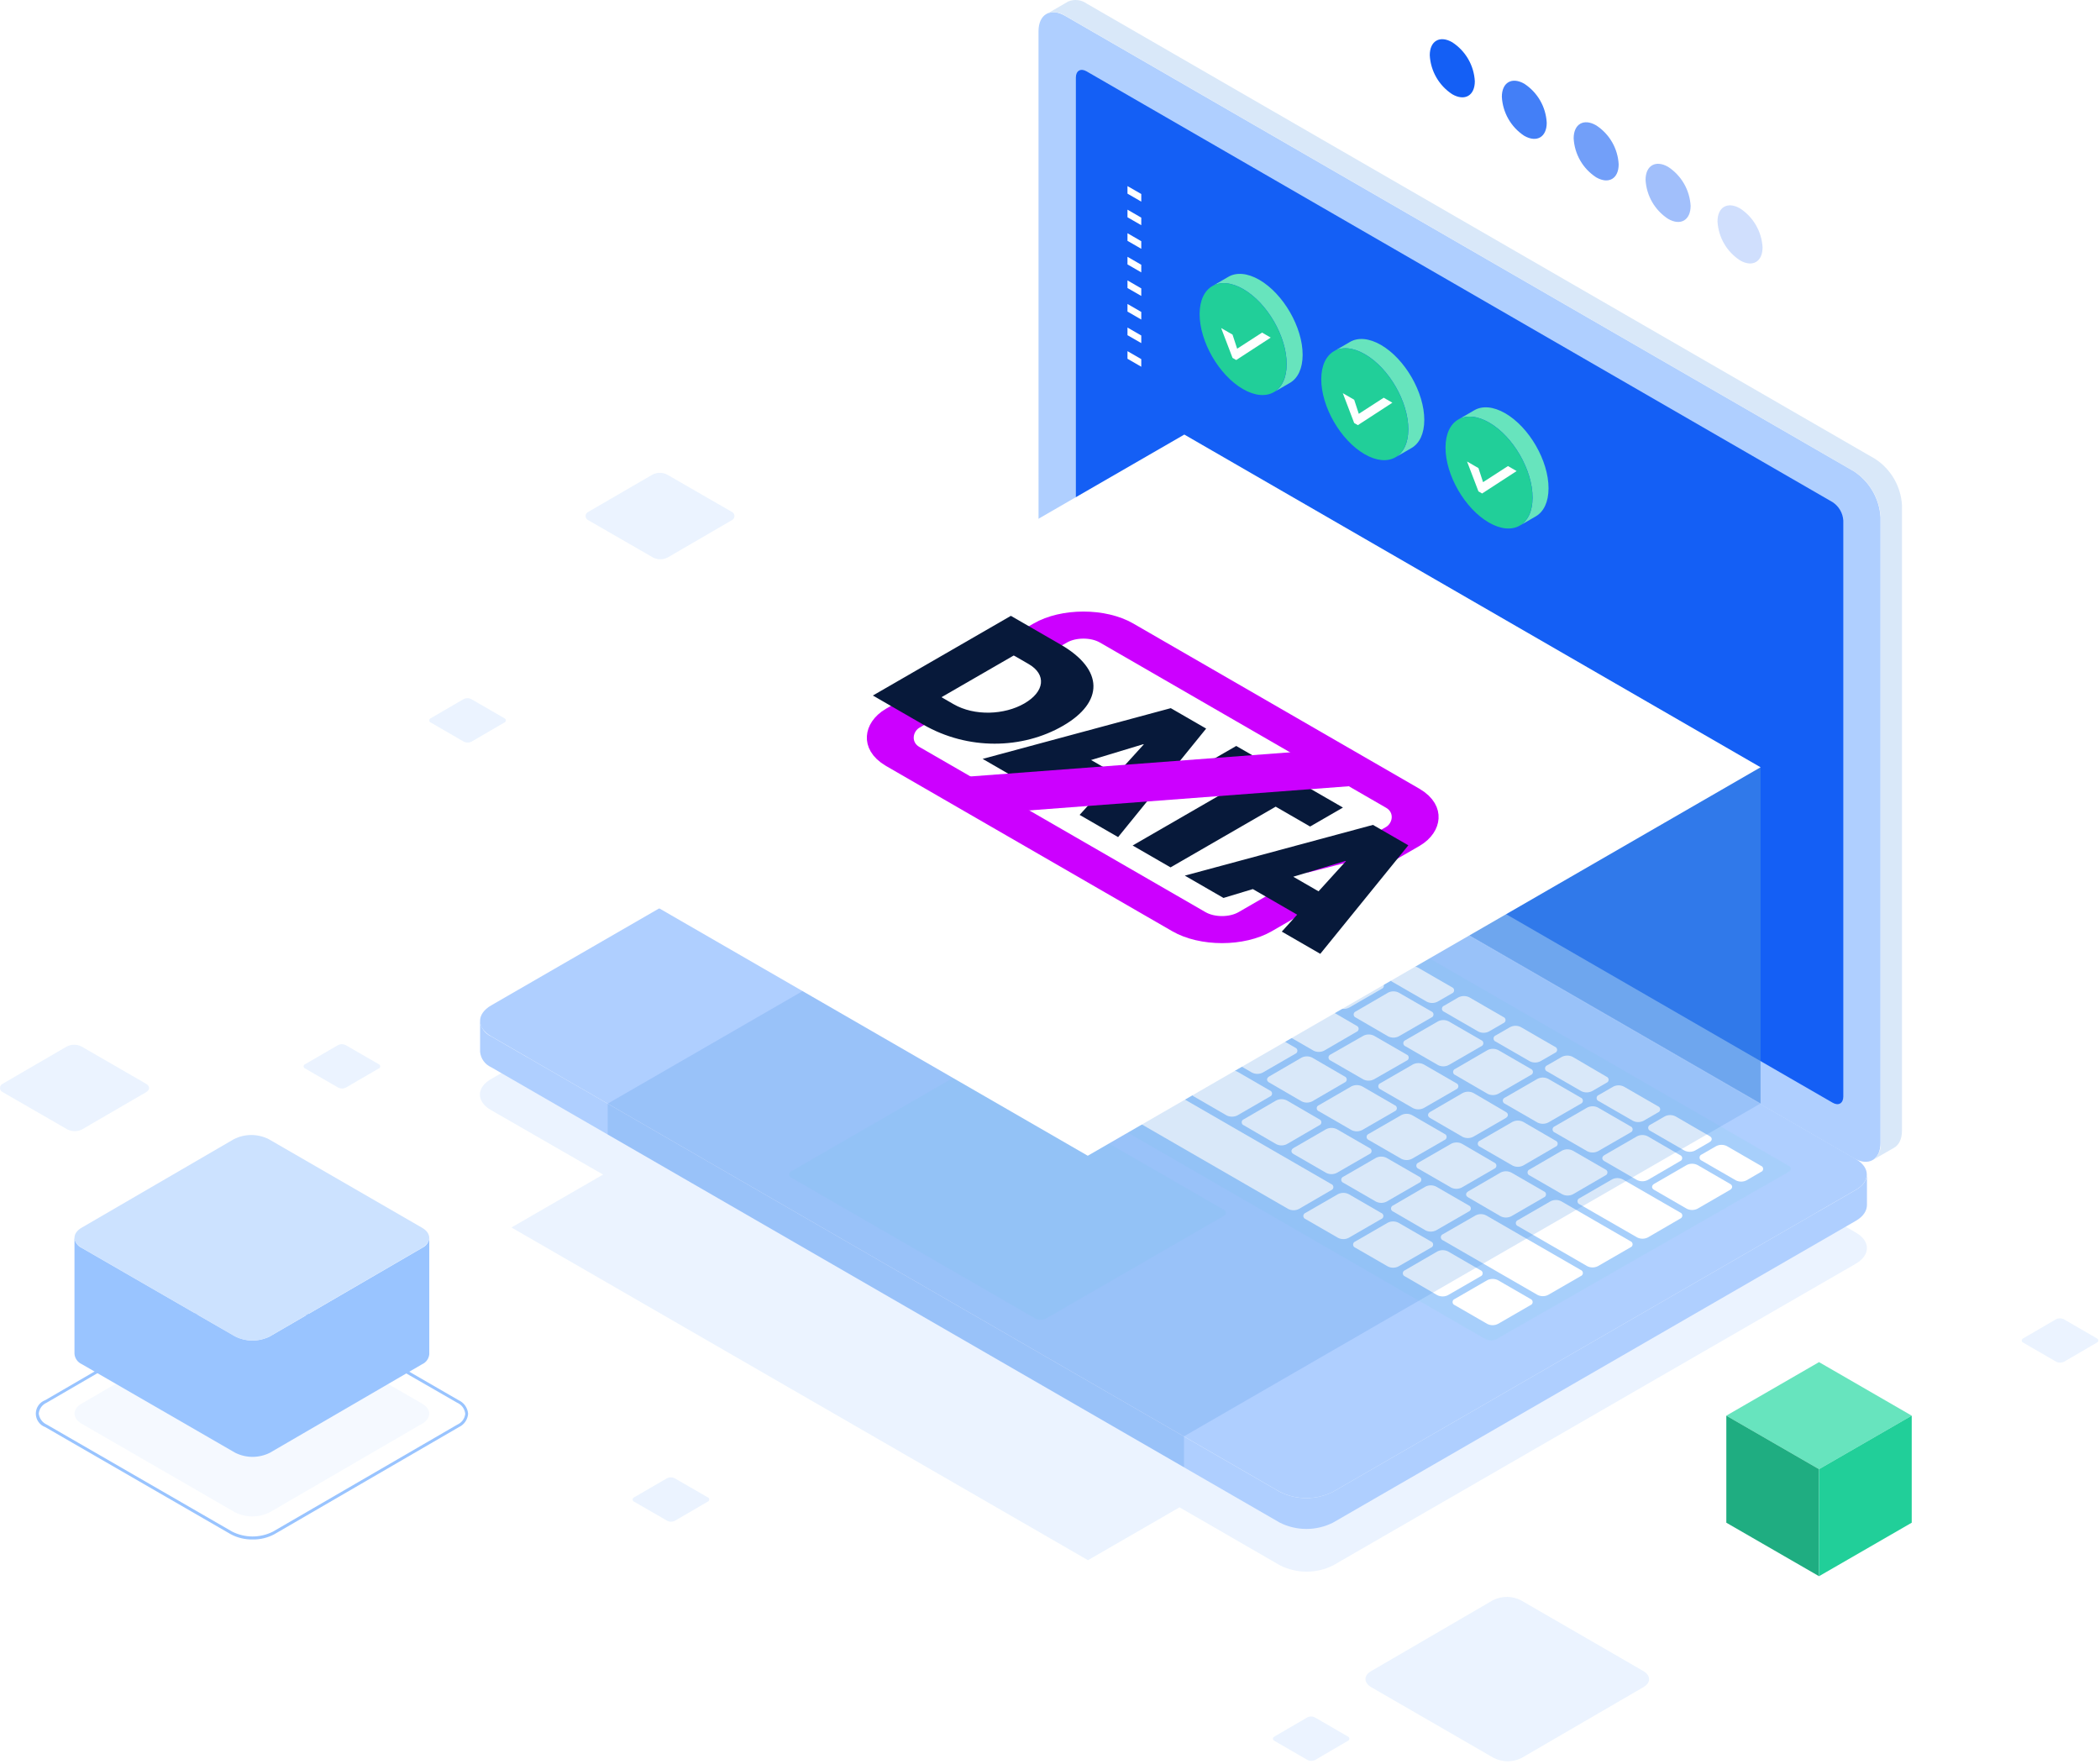 <svg width="381" height="320" viewBox="0 0 381 320" fill="none" xmlns="http://www.w3.org/2000/svg">
<g style="mix-blend-mode:multiply" opacity="0.2">
<path d="M336.722 223.635L193.639 141.007C192.137 140.248 190.478 139.852 188.795 139.852C187.111 139.852 185.452 140.248 183.95 141.007L89.063 195.788C86.402 197.328 86.402 199.846 89.063 201.386L109.413 213.1L92.795 222.698L197.388 283.061L213.997 273.471L232.213 283.989C233.714 284.748 235.372 285.144 237.054 285.144C238.735 285.144 240.394 284.748 241.894 283.989L336.722 229.258C339.383 227.693 339.383 225.175 336.722 223.635Z" fill="#99C4FF"/>
</g>
<path d="M183.923 127.662C185.426 126.903 187.085 126.507 188.768 126.507C190.451 126.507 192.111 126.903 193.613 127.662L336.696 210.282C339.357 211.821 339.357 214.34 336.696 215.879L241.86 270.644C240.358 271.401 238.7 271.796 237.019 271.796C235.338 271.796 233.68 271.401 232.178 270.644L89.095 188.008C86.434 186.476 86.434 183.958 89.095 182.418L183.923 127.662Z" fill="#AFCFFF"/>
<path d="M338.719 213.084V218.606C338.719 219.644 338.092 220.681 336.728 221.476L241.858 276.241C240.357 277 238.699 277.395 237.017 277.395C235.336 277.395 233.677 277 232.177 276.241L89.094 193.613C88.543 193.366 88.068 192.977 87.718 192.486C87.368 191.995 87.155 191.419 87.102 190.818V185.337C87.102 185.337 87.102 185.337 87.102 185.279C87.164 185.868 87.38 186.431 87.728 186.912C88.076 187.392 88.544 187.772 89.085 188.015L232.168 270.652C233.67 271.409 235.328 271.803 237.009 271.803C238.69 271.803 240.348 271.409 241.849 270.652L336.72 215.87C338.067 215.092 338.728 214.071 338.719 213.042V213.084Z" fill="#AFCFFF"/>
<path d="M188.416 5.67C188.416 2.591 190.592 1.336 193.252 2.876L336.336 85.496C337.74 86.416 338.909 87.652 339.751 89.105C340.592 90.558 341.082 92.187 341.18 93.863V207.334C341.18 210.413 338.996 211.668 336.336 210.129L193.269 127.509C191.865 126.588 190.695 125.353 189.854 123.9C189.013 122.447 188.523 120.817 188.424 119.141L188.416 5.67Z" fill="#AFCFFF"/>
<path d="M332.495 200.065C333.558 200.684 334.428 200.174 334.428 198.944V94.451C334.388 93.781 334.192 93.129 333.855 92.547C333.518 91.966 333.049 91.472 332.487 91.104L197.135 12.944C196.064 12.325 195.194 12.835 195.194 14.065V118.558C195.232 119.228 195.427 119.88 195.762 120.461C196.098 121.043 196.565 121.537 197.127 121.905L332.495 200.065Z" fill="#145FF5"/>
<path opacity="0.5" d="M136.755 165.198C136.22 165.499 136.22 166.034 136.755 166.31L269.538 242.973C269.839 243.124 270.172 243.202 270.509 243.202C270.846 243.202 271.178 243.124 271.479 242.973L324.504 212.616C324.621 212.577 324.723 212.503 324.795 212.403C324.868 212.303 324.907 212.183 324.907 212.059C324.907 211.936 324.868 211.816 324.795 211.716C324.723 211.616 324.621 211.542 324.504 211.503L191.721 134.841C191.42 134.688 191.088 134.608 190.75 134.608C190.413 134.608 190.08 134.688 189.78 134.841L136.755 165.198Z" fill="#A0D1F9"/>
<path d="M300.131 214.774C299.595 215.084 299.595 215.611 300.131 215.887L306.03 219.301C306.331 219.449 306.661 219.526 306.996 219.526C307.332 219.526 307.662 219.449 307.963 219.301L313.862 215.887C314.397 215.586 314.397 215.05 313.862 214.774L307.963 211.36C307.662 211.212 307.332 211.135 306.996 211.135C306.661 211.135 306.331 211.212 306.03 211.36L300.131 214.774Z" fill="white"/>
<path d="M291.101 209.562C290.566 209.864 290.566 210.399 291.101 210.675L297 214.089C297.302 214.238 297.634 214.315 297.971 214.315C298.307 214.315 298.639 214.238 298.941 214.089L304.799 210.675C304.916 210.637 305.018 210.562 305.09 210.462C305.162 210.362 305.201 210.242 305.201 210.119C305.201 209.995 305.162 209.875 305.09 209.775C305.018 209.675 304.916 209.601 304.799 209.562L298.941 206.157C298.641 206.004 298.308 205.924 297.971 205.924C297.633 205.924 297.301 206.004 297 206.157L291.101 209.562Z" fill="white"/>
<path d="M282.074 204.347C281.958 204.388 281.857 204.464 281.786 204.564C281.715 204.665 281.676 204.785 281.676 204.908C281.676 205.031 281.715 205.151 281.786 205.252C281.857 205.352 281.958 205.428 282.074 205.469L287.973 208.866C288.274 209.019 288.606 209.098 288.943 209.098C289.281 209.098 289.613 209.019 289.914 208.866L295.813 205.469C295.929 205.428 296.03 205.352 296.101 205.252C296.172 205.151 296.211 205.031 296.211 204.908C296.211 204.785 296.172 204.665 296.101 204.564C296.03 204.464 295.929 204.388 295.813 204.347L289.914 200.942C289.613 200.789 289.281 200.709 288.943 200.709C288.606 200.709 288.274 200.789 287.973 200.942L282.074 204.347Z" fill="white"/>
<path d="M273.045 199.135C272.929 199.176 272.828 199.252 272.757 199.352C272.686 199.453 272.648 199.573 272.648 199.696C272.648 199.819 272.686 199.939 272.757 200.04C272.828 200.14 272.929 200.216 273.045 200.257L278.944 203.662C279.246 203.811 279.578 203.888 279.915 203.888C280.251 203.888 280.583 203.811 280.885 203.662L286.785 200.257C286.901 200.216 287.001 200.14 287.073 200.04C287.144 199.939 287.182 199.819 287.182 199.696C287.182 199.573 287.144 199.453 287.073 199.352C287.001 199.252 286.901 199.176 286.785 199.135L280.885 195.73C280.585 195.577 280.252 195.497 279.915 195.497C279.578 195.497 279.245 195.577 278.944 195.73L273.045 199.135Z" fill="white"/>
<path d="M264.026 193.92C263.91 193.961 263.81 194.037 263.738 194.137C263.667 194.238 263.629 194.358 263.629 194.481C263.629 194.604 263.667 194.724 263.738 194.825C263.81 194.925 263.91 195.001 264.026 195.042L269.884 198.447C270.184 198.6 270.517 198.68 270.854 198.68C271.192 198.68 271.524 198.6 271.825 198.447L277.724 195.042C277.84 195.001 277.941 194.925 278.012 194.825C278.083 194.724 278.121 194.604 278.121 194.481C278.121 194.358 278.083 194.238 278.012 194.137C277.941 194.037 277.84 193.961 277.724 193.92L271.825 190.515C271.524 190.362 271.192 190.282 270.854 190.282C270.517 190.282 270.184 190.362 269.884 190.515L264.026 193.92Z" fill="white"/>
<path d="M254.996 188.708C254.88 188.749 254.779 188.825 254.708 188.925C254.637 189.026 254.599 189.146 254.599 189.269C254.599 189.392 254.637 189.512 254.708 189.613C254.779 189.713 254.88 189.789 254.996 189.83L260.895 193.235C261.194 193.388 261.526 193.468 261.862 193.468C262.198 193.468 262.529 193.388 262.828 193.235L268.727 189.83C268.843 189.789 268.944 189.713 269.015 189.613C269.086 189.512 269.125 189.392 269.125 189.269C269.125 189.146 269.086 189.026 269.015 188.925C268.944 188.825 268.843 188.749 268.727 188.708L262.828 185.303C262.529 185.15 262.198 185.07 261.862 185.07C261.526 185.07 261.194 185.15 260.895 185.303L254.996 188.708Z" fill="white"/>
<path d="M245.985 183.496C245.869 183.537 245.769 183.613 245.697 183.713C245.626 183.814 245.588 183.934 245.588 184.057C245.588 184.18 245.626 184.3 245.697 184.4C245.769 184.501 245.869 184.577 245.985 184.617L251.843 188.023C252.142 188.176 252.473 188.255 252.809 188.255C253.145 188.255 253.476 188.176 253.775 188.023L259.683 184.617C259.799 184.577 259.9 184.501 259.971 184.4C260.042 184.3 260.08 184.18 260.08 184.057C260.08 183.934 260.042 183.814 259.971 183.713C259.9 183.613 259.799 183.537 259.683 183.496L253.775 180.091C253.476 179.938 253.145 179.858 252.809 179.858C252.473 179.858 252.142 179.938 251.843 180.091L245.985 183.496Z" fill="white"/>
<path d="M236.94 178.283C236.823 178.323 236.723 178.399 236.651 178.5C236.58 178.6 236.542 178.72 236.542 178.843C236.542 178.966 236.58 179.086 236.651 179.187C236.723 179.287 236.823 179.363 236.94 179.404L242.839 182.809C243.139 182.962 243.472 183.042 243.809 183.042C244.146 183.042 244.479 182.962 244.78 182.809L250.679 179.404C250.795 179.363 250.896 179.287 250.967 179.187C251.038 179.086 251.076 178.966 251.076 178.843C251.076 178.72 251.038 178.6 250.967 178.5C250.896 178.399 250.795 178.323 250.679 178.283L244.78 174.869C244.478 174.72 244.146 174.643 243.809 174.643C243.473 174.643 243.141 174.72 242.839 174.869L236.94 178.283Z" fill="white"/>
<path d="M227.91 173.079C227.792 173.118 227.69 173.192 227.618 173.292C227.546 173.392 227.507 173.512 227.507 173.636C227.507 173.759 227.546 173.879 227.618 173.979C227.69 174.079 227.792 174.154 227.91 174.192L233.809 177.598C234.109 177.75 234.442 177.83 234.779 177.83C235.117 177.83 235.449 177.75 235.75 177.598L241.649 174.192C241.766 174.154 241.868 174.079 241.941 173.979C242.013 173.879 242.052 173.759 242.052 173.636C242.052 173.512 242.013 173.392 241.941 173.292C241.868 173.192 241.766 173.118 241.649 173.079L235.75 169.665C235.448 169.517 235.116 169.44 234.779 169.44C234.443 169.44 234.111 169.517 233.809 169.665L227.91 173.079Z" fill="white"/>
<path d="M218.89 167.868C218.772 167.906 218.67 167.981 218.598 168.081C218.526 168.18 218.487 168.301 218.487 168.424C218.487 168.547 218.526 168.668 218.598 168.767C218.67 168.867 218.772 168.942 218.89 168.98L224.747 172.386C225.048 172.539 225.38 172.619 225.717 172.619C226.055 172.619 226.387 172.539 226.688 172.386L232.545 168.98C232.662 168.942 232.765 168.867 232.837 168.767C232.909 168.668 232.948 168.547 232.948 168.424C232.948 168.301 232.909 168.18 232.837 168.081C232.765 167.981 232.662 167.906 232.545 167.868L226.688 164.462C226.387 164.309 226.055 164.229 225.717 164.229C225.38 164.229 225.048 164.309 224.747 164.462L218.89 167.868Z" fill="white"/>
<path d="M209.862 162.654C209.746 162.695 209.646 162.771 209.574 162.871C209.503 162.971 209.465 163.092 209.465 163.215C209.465 163.338 209.503 163.458 209.574 163.558C209.646 163.659 209.746 163.735 209.862 163.775L215.72 167.181C216.022 167.329 216.354 167.406 216.69 167.406C217.027 167.406 217.359 167.329 217.661 167.181L223.56 163.775C223.676 163.735 223.777 163.659 223.848 163.558C223.919 163.458 223.957 163.338 223.957 163.215C223.957 163.092 223.919 162.971 223.848 162.871C223.777 162.771 223.676 162.695 223.56 162.654L217.661 159.249C217.36 159.096 217.027 159.016 216.69 159.016C216.353 159.016 216.02 159.096 215.72 159.249L209.862 162.654Z" fill="white"/>
<path d="M200.8 157.44C200.264 157.75 200.264 158.277 200.8 158.553L206.699 161.959C206.998 162.112 207.329 162.191 207.665 162.191C208.001 162.191 208.332 162.112 208.632 161.959L214.489 158.553C215.024 158.252 215.024 157.716 214.489 157.44L208.632 154.035C208.332 153.882 208.001 153.802 207.665 153.802C207.329 153.802 206.998 153.882 206.699 154.035L200.8 157.44Z" fill="white"/>
<path d="M191.805 152.227C191.689 152.268 191.588 152.343 191.517 152.444C191.446 152.544 191.408 152.664 191.408 152.787C191.408 152.911 191.446 153.031 191.517 153.131C191.588 153.232 191.689 153.307 191.805 153.348L197.704 156.754C198.005 156.902 198.336 156.979 198.671 156.979C199.006 156.979 199.337 156.902 199.637 156.754L205.545 153.348C205.661 153.307 205.761 153.232 205.833 153.131C205.904 153.031 205.942 152.911 205.942 152.787C205.942 152.664 205.904 152.544 205.833 152.444C205.761 152.343 205.661 152.268 205.545 152.227L199.637 148.821C199.338 148.669 199.007 148.589 198.671 148.589C198.335 148.589 198.004 148.669 197.704 148.821L191.805 152.227Z" fill="white"/>
<path d="M308.741 209.452C308.625 209.492 308.524 209.568 308.453 209.669C308.382 209.769 308.343 209.889 308.343 210.012C308.343 210.135 308.382 210.256 308.453 210.356C308.524 210.456 308.625 210.532 308.741 210.573L314.924 214.146C315.225 214.299 315.558 214.378 315.895 214.378C316.232 214.378 316.565 214.299 316.866 214.146L319.485 212.623C319.602 212.584 319.704 212.51 319.776 212.41C319.848 212.31 319.887 212.19 319.887 212.067C319.887 211.943 319.848 211.823 319.776 211.723C319.704 211.623 319.602 211.549 319.485 211.51L313.309 207.937C313.009 207.784 312.676 207.705 312.339 207.705C312.001 207.705 311.669 207.784 311.368 207.937L308.741 209.452Z" fill="white"/>
<path d="M299.421 204.053C299.305 204.094 299.204 204.17 299.133 204.27C299.062 204.371 299.023 204.491 299.023 204.614C299.023 204.737 299.062 204.857 299.133 204.958C299.204 205.058 299.305 205.134 299.421 205.175L305.596 208.739C305.897 208.892 306.229 208.972 306.567 208.972C306.904 208.972 307.237 208.892 307.537 208.739L310.156 207.225C310.692 206.915 310.692 206.388 310.156 206.112L303.981 202.539C303.68 202.386 303.348 202.306 303.011 202.306C302.673 202.306 302.341 202.386 302.04 202.539L299.421 204.053Z" fill="white"/>
<path d="M290.064 198.658C289.948 198.699 289.847 198.775 289.776 198.875C289.705 198.976 289.667 199.096 289.667 199.219C289.667 199.342 289.705 199.462 289.776 199.563C289.847 199.663 289.948 199.739 290.064 199.78L296.248 203.344C296.548 203.497 296.881 203.577 297.218 203.577C297.556 203.577 297.888 203.497 298.189 203.344L300.808 201.83C300.924 201.789 301.025 201.713 301.096 201.613C301.167 201.512 301.206 201.392 301.206 201.269C301.206 201.146 301.167 201.026 301.096 200.925C301.025 200.825 300.924 200.749 300.808 200.708L294.624 197.144C294.325 196.991 293.994 196.911 293.658 196.911C293.322 196.911 292.991 196.991 292.692 197.144L290.064 198.658Z" fill="white"/>
<path d="M280.71 193.276C280.594 193.317 280.493 193.393 280.422 193.493C280.351 193.594 280.312 193.714 280.312 193.837C280.312 193.96 280.351 194.08 280.422 194.181C280.493 194.281 280.594 194.357 280.71 194.398L286.893 197.971C287.195 198.119 287.527 198.196 287.864 198.196C288.2 198.196 288.533 198.119 288.835 197.971L291.454 196.456C291.57 196.415 291.67 196.339 291.742 196.239C291.813 196.139 291.851 196.019 291.851 195.895C291.851 195.772 291.813 195.652 291.742 195.552C291.67 195.451 291.57 195.376 291.454 195.335L285.312 191.737C285.011 191.589 284.681 191.511 284.345 191.511C284.01 191.511 283.68 191.589 283.379 191.737L280.71 193.276Z" fill="white"/>
<path d="M271.363 187.855C271.247 187.895 271.146 187.971 271.075 188.072C271.004 188.172 270.966 188.292 270.966 188.415C270.966 188.538 271.004 188.659 271.075 188.759C271.146 188.859 271.247 188.935 271.363 188.976L277.538 192.54C277.839 192.693 278.172 192.773 278.509 192.773C278.846 192.773 279.179 192.693 279.48 192.54L282.107 191.026C282.224 190.987 282.326 190.913 282.399 190.813C282.471 190.713 282.51 190.593 282.51 190.47C282.51 190.346 282.471 190.226 282.399 190.126C282.326 190.026 282.224 189.952 282.107 189.913L275.924 186.34C275.624 186.187 275.293 186.108 274.957 186.108C274.621 186.108 274.29 186.187 273.991 186.34L271.363 187.855Z" fill="white"/>
<path d="M262.008 182.46C261.891 182.498 261.789 182.573 261.716 182.673C261.644 182.772 261.605 182.893 261.605 183.016C261.605 183.139 261.644 183.26 261.716 183.359C261.789 183.459 261.891 183.534 262.008 183.572L268.191 187.145C268.492 187.298 268.825 187.378 269.162 187.378C269.499 187.378 269.832 187.298 270.133 187.145L272.752 185.631C272.868 185.59 272.968 185.514 273.04 185.414C273.111 185.313 273.149 185.193 273.149 185.07C273.149 184.947 273.111 184.827 273.04 184.727C272.968 184.626 272.868 184.55 272.752 184.51L266.568 180.937C266.266 180.788 265.934 180.711 265.597 180.711C265.261 180.711 264.929 180.788 264.627 180.937L262.008 182.46Z" fill="white"/>
<path d="M252.679 177.053C252.563 177.094 252.462 177.169 252.391 177.27C252.32 177.37 252.281 177.49 252.281 177.613C252.281 177.737 252.32 177.857 252.391 177.957C252.462 178.058 252.563 178.133 252.679 178.174L258.862 181.739C259.163 181.891 259.496 181.971 259.833 181.971C260.17 181.971 260.503 181.891 260.804 181.739L263.423 180.232C263.539 180.192 263.639 180.116 263.711 180.015C263.782 179.915 263.82 179.795 263.82 179.672C263.82 179.549 263.782 179.429 263.711 179.328C263.639 179.228 263.539 179.152 263.423 179.111L257.239 175.538C256.938 175.39 256.608 175.313 256.273 175.313C255.937 175.313 255.607 175.39 255.306 175.538L252.679 177.053Z" fill="white"/>
<path d="M243.307 171.655C243.19 171.695 243.09 171.771 243.019 171.872C242.947 171.972 242.909 172.092 242.909 172.215C242.909 172.338 242.947 172.459 243.019 172.559C243.09 172.659 243.19 172.735 243.307 172.776L249.482 176.341C249.783 176.493 250.115 176.573 250.452 176.573C250.79 176.573 251.122 176.493 251.423 176.341L254.05 174.826C254.168 174.787 254.27 174.713 254.342 174.613C254.414 174.513 254.453 174.393 254.453 174.27C254.453 174.146 254.414 174.026 254.342 173.926C254.27 173.826 254.168 173.752 254.05 173.713L247.867 170.14C247.566 169.987 247.234 169.908 246.896 169.908C246.559 169.908 246.226 169.987 245.926 170.14L243.307 171.655Z" fill="white"/>
<path d="M233.952 166.258C233.834 166.297 233.732 166.371 233.66 166.471C233.588 166.571 233.549 166.691 233.549 166.814C233.549 166.938 233.588 167.058 233.66 167.158C233.732 167.258 233.834 167.332 233.952 167.371L240.135 170.944C240.434 171.097 240.766 171.176 241.102 171.176C241.438 171.176 241.769 171.097 242.068 170.944L244.695 169.429C244.812 169.389 244.912 169.313 244.983 169.212C245.055 169.112 245.093 168.992 245.093 168.869C245.093 168.746 245.055 168.625 244.983 168.525C244.912 168.425 244.812 168.349 244.695 168.308L238.512 164.744C238.211 164.591 237.879 164.511 237.541 164.511C237.204 164.511 236.871 164.591 236.571 164.744L233.952 166.258Z" fill="white"/>
<path d="M224.598 160.855C224.482 160.895 224.381 160.971 224.31 161.072C224.239 161.172 224.201 161.292 224.201 161.415C224.201 161.538 224.239 161.658 224.31 161.759C224.381 161.859 224.482 161.935 224.598 161.976L230.782 165.549C231.082 165.697 231.413 165.774 231.748 165.774C232.083 165.774 232.414 165.697 232.715 165.549L235.342 164.034C235.458 163.993 235.559 163.918 235.63 163.817C235.701 163.717 235.739 163.597 235.739 163.474C235.739 163.35 235.701 163.23 235.63 163.13C235.559 163.029 235.458 162.954 235.342 162.913L229.158 159.34C228.856 159.192 228.524 159.114 228.188 159.114C227.851 159.114 227.519 159.192 227.217 159.34L224.598 160.855Z" fill="white"/>
<path d="M215.252 155.456C215.136 155.497 215.035 155.573 214.964 155.673C214.893 155.774 214.854 155.894 214.854 156.017C214.854 156.14 214.893 156.26 214.964 156.361C215.035 156.461 215.136 156.537 215.252 156.578L221.427 160.142C221.726 160.295 222.058 160.375 222.394 160.375C222.73 160.375 223.061 160.295 223.36 160.142L225.987 158.628C226.104 158.587 226.204 158.511 226.275 158.411C226.347 158.31 226.385 158.19 226.385 158.067C226.385 157.944 226.347 157.824 226.275 157.723C226.204 157.623 226.104 157.547 225.987 157.506L219.812 153.95C219.512 153.797 219.179 153.718 218.842 153.718C218.504 153.718 218.172 153.797 217.871 153.95L215.252 155.456Z" fill="white"/>
<path d="M205.895 150.061C205.36 150.362 205.36 150.898 205.895 151.174L212.07 154.747C212.371 154.9 212.704 154.979 213.041 154.979C213.378 154.979 213.711 154.9 214.012 154.747L216.639 153.232C216.755 153.192 216.856 153.116 216.927 153.015C216.998 152.915 217.037 152.795 217.037 152.672C217.037 152.549 216.998 152.429 216.927 152.328C216.856 152.228 216.755 152.152 216.639 152.111L210.456 148.547C210.155 148.394 209.822 148.314 209.485 148.314C209.148 148.314 208.815 148.394 208.514 148.547L205.895 150.061Z" fill="white"/>
<path d="M196.542 144.656C196.425 144.697 196.325 144.773 196.254 144.873C196.182 144.973 196.144 145.093 196.144 145.217C196.144 145.34 196.182 145.46 196.254 145.56C196.325 145.661 196.425 145.736 196.542 145.777L202.725 149.342C203.024 149.495 203.356 149.574 203.692 149.574C204.028 149.574 204.359 149.495 204.658 149.342L207.285 147.827C207.403 147.789 207.505 147.714 207.577 147.614C207.649 147.514 207.688 147.394 207.688 147.271C207.688 147.147 207.649 147.027 207.577 146.927C207.505 146.827 207.403 146.753 207.285 146.714L201.102 143.141C200.801 142.989 200.469 142.909 200.131 142.909C199.794 142.909 199.461 142.989 199.161 143.141L196.542 144.656Z" fill="white"/>
<path d="M187.163 139.241C187.046 139.281 186.946 139.357 186.875 139.458C186.803 139.558 186.765 139.678 186.765 139.801C186.765 139.924 186.803 140.044 186.875 140.145C186.946 140.245 187.046 140.321 187.163 140.362L193.346 143.926C193.647 144.079 193.979 144.159 194.317 144.159C194.654 144.159 194.987 144.079 195.287 143.926L197.906 142.412C198.442 142.111 198.442 141.575 197.906 141.299L191.723 137.726C191.422 137.573 191.09 137.494 190.752 137.494C190.415 137.494 190.082 137.573 189.782 137.726L187.163 139.241Z" fill="white"/>
<path d="M178.208 144.394C178.092 144.435 177.991 144.51 177.92 144.611C177.849 144.711 177.811 144.831 177.811 144.954C177.811 145.078 177.849 145.198 177.92 145.298C177.991 145.399 178.092 145.474 178.208 145.515L188.617 151.523C188.918 151.676 189.25 151.755 189.588 151.755C189.925 151.755 190.258 151.676 190.558 151.523L196.416 148.117C196.532 148.077 196.632 148.001 196.704 147.9C196.775 147.8 196.813 147.68 196.813 147.557C196.813 147.434 196.775 147.314 196.704 147.213C196.632 147.113 196.532 147.037 196.416 146.996L185.998 140.988C185.699 140.836 185.368 140.756 185.032 140.756C184.696 140.756 184.364 140.836 184.065 140.988L178.208 144.394Z" fill="white"/>
<path d="M263.933 235.668C263.816 235.708 263.716 235.784 263.645 235.885C263.573 235.985 263.535 236.105 263.535 236.228C263.535 236.351 263.573 236.472 263.645 236.572C263.716 236.672 263.816 236.748 263.933 236.789L269.832 240.195C270.132 240.347 270.465 240.427 270.802 240.427C271.14 240.427 271.472 240.347 271.773 240.195L277.672 236.789C277.788 236.748 277.889 236.672 277.96 236.572C278.031 236.472 278.069 236.351 278.069 236.228C278.069 236.105 278.031 235.985 277.96 235.885C277.889 235.784 277.788 235.708 277.672 235.668L271.773 232.262C271.472 232.109 271.14 232.03 270.802 232.03C270.465 232.03 270.132 232.109 269.832 232.262L263.933 235.668Z" fill="white"/>
<path d="M254.905 230.452C254.789 230.493 254.688 230.569 254.617 230.669C254.546 230.77 254.508 230.89 254.508 231.013C254.508 231.136 254.546 231.256 254.617 231.357C254.688 231.457 254.789 231.533 254.905 231.574L260.763 234.979C261.063 235.132 261.396 235.212 261.733 235.212C262.07 235.212 262.403 235.132 262.704 234.979L268.603 231.574C268.719 231.533 268.82 231.457 268.891 231.357C268.962 231.256 269 231.136 269 231.013C269 230.89 268.962 230.77 268.891 230.669C268.82 230.569 268.719 230.493 268.603 230.452L262.721 227.047C262.42 226.894 262.087 226.814 261.75 226.814C261.413 226.814 261.08 226.894 260.779 227.047L254.905 230.452Z" fill="white"/>
<path d="M245.884 225.24C245.768 225.281 245.667 225.357 245.596 225.457C245.525 225.558 245.486 225.678 245.486 225.801C245.486 225.924 245.525 226.044 245.596 226.145C245.667 226.245 245.768 226.321 245.884 226.362L251.783 229.767C252.082 229.92 252.413 230 252.749 230C253.085 230 253.417 229.92 253.716 229.767L259.615 226.362C259.731 226.321 259.832 226.245 259.903 226.145C259.974 226.044 260.012 225.924 260.012 225.801C260.012 225.678 259.974 225.558 259.903 225.457C259.832 225.357 259.731 225.281 259.615 225.24L253.716 221.835C253.415 221.682 253.082 221.602 252.745 221.602C252.408 221.602 252.075 221.682 251.775 221.835L245.884 225.24Z" fill="white"/>
<path d="M155.667 167.849C155.55 167.89 155.45 167.966 155.379 168.066C155.307 168.167 155.269 168.287 155.269 168.41C155.269 168.533 155.307 168.653 155.379 168.753C155.45 168.854 155.55 168.93 155.667 168.97L161.566 172.376C161.866 172.529 162.199 172.608 162.536 172.608C162.874 172.608 163.206 172.529 163.507 172.376L164.896 171.539C165.012 171.498 165.113 171.423 165.184 171.322C165.255 171.222 165.293 171.102 165.293 170.979C165.293 170.855 165.255 170.735 165.184 170.635C165.113 170.534 165.012 170.459 164.896 170.418L158.963 167.046C158.661 166.897 158.329 166.82 157.993 166.82C157.656 166.82 157.324 166.897 157.022 167.046L155.667 167.849Z" fill="white"/>
<path d="M160.102 175.705C159.986 175.746 159.885 175.822 159.814 175.922C159.743 176.023 159.705 176.143 159.705 176.266C159.705 176.389 159.743 176.509 159.814 176.61C159.885 176.71 159.986 176.786 160.102 176.827L165.959 180.232C166.26 180.385 166.593 180.465 166.93 180.465C167.267 180.465 167.6 180.385 167.901 180.232L169.29 179.395C169.406 179.355 169.506 179.279 169.578 179.178C169.649 179.078 169.687 178.958 169.687 178.835C169.687 178.712 169.649 178.592 169.578 178.491C169.506 178.391 169.406 178.315 169.29 178.274L163.432 174.869C163.132 174.72 162.801 174.643 162.466 174.643C162.131 174.643 161.8 174.72 161.499 174.869L160.102 175.705Z" fill="white"/>
<path d="M151.074 170.502C150.958 170.542 150.857 170.618 150.786 170.719C150.715 170.819 150.676 170.939 150.676 171.062C150.676 171.185 150.715 171.306 150.786 171.406C150.857 171.506 150.958 171.582 151.074 171.623L156.973 175.029C157.272 175.181 157.603 175.261 157.939 175.261C158.275 175.261 158.606 175.181 158.906 175.029L160.303 174.192C160.419 174.151 160.52 174.075 160.591 173.975C160.662 173.874 160.701 173.754 160.701 173.631C160.701 173.508 160.662 173.388 160.591 173.288C160.52 173.187 160.419 173.111 160.303 173.071L154.446 169.673C154.146 169.517 153.813 169.435 153.475 169.435C153.137 169.435 152.804 169.517 152.505 169.673L151.074 170.502Z" fill="white"/>
<path d="M142.044 165.289C141.928 165.329 141.828 165.405 141.756 165.506C141.685 165.606 141.647 165.726 141.647 165.849C141.647 165.972 141.685 166.092 141.756 166.193C141.828 166.293 141.928 166.369 142.044 166.41L147.944 169.815C148.244 169.968 148.577 170.048 148.914 170.048C149.251 170.048 149.584 169.968 149.885 169.815L151.274 168.979C151.391 168.94 151.493 168.866 151.565 168.766C151.638 168.666 151.677 168.546 151.677 168.422C151.677 168.299 151.638 168.179 151.565 168.079C151.493 167.979 151.391 167.904 151.274 167.866L145.375 164.452C145.073 164.304 144.741 164.226 144.404 164.226C144.068 164.226 143.736 164.304 143.433 164.452L142.044 165.289Z" fill="white"/>
<path d="M236.856 220.052C236.74 220.093 236.64 220.169 236.568 220.269C236.497 220.37 236.459 220.49 236.459 220.613C236.459 220.736 236.497 220.856 236.568 220.956C236.64 221.057 236.74 221.133 236.856 221.173L242.756 224.579C243.055 224.732 243.386 224.811 243.722 224.811C244.058 224.811 244.389 224.732 244.688 224.579L250.587 221.173C250.705 221.135 250.807 221.06 250.879 220.96C250.951 220.861 250.99 220.74 250.99 220.617C250.99 220.494 250.951 220.373 250.879 220.274C250.807 220.174 250.705 220.099 250.587 220.061L244.688 216.647C244.388 216.498 244.057 216.421 243.722 216.421C243.387 216.421 243.056 216.498 242.756 216.647L236.856 220.052Z" fill="white"/>
<path d="M187.17 191.345C187.054 191.385 186.953 191.461 186.882 191.562C186.811 191.662 186.772 191.782 186.772 191.905C186.772 192.028 186.811 192.149 186.882 192.249C186.953 192.349 187.054 192.425 187.17 192.466L233.726 219.342C234.026 219.495 234.357 219.575 234.693 219.575C235.029 219.575 235.36 219.495 235.659 219.342L241.516 215.937C241.633 215.896 241.733 215.82 241.805 215.72C241.876 215.619 241.914 215.499 241.914 215.376C241.914 215.253 241.876 215.133 241.805 215.032C241.733 214.932 241.633 214.856 241.516 214.815L194.968 187.939C194.668 187.786 194.335 187.707 193.998 187.707C193.66 187.707 193.328 187.786 193.027 187.939L187.17 191.345Z" fill="white"/>
<path d="M178.208 186.15C178.092 186.191 177.991 186.266 177.92 186.367C177.849 186.467 177.811 186.587 177.811 186.71C177.811 186.834 177.849 186.954 177.92 187.054C177.991 187.154 178.092 187.23 178.208 187.271L184.107 190.677C184.409 190.825 184.741 190.902 185.078 190.902C185.414 190.902 185.746 190.825 186.048 190.677L191.947 187.271C192.064 187.23 192.164 187.154 192.235 187.054C192.307 186.954 192.345 186.834 192.345 186.71C192.345 186.587 192.307 186.467 192.235 186.367C192.164 186.266 192.064 186.191 191.947 186.15L186.048 182.744C185.748 182.591 185.415 182.512 185.078 182.512C184.74 182.512 184.408 182.591 184.107 182.744L178.208 186.15Z" fill="white"/>
<path d="M169.139 180.938C169.023 180.979 168.922 181.054 168.851 181.155C168.779 181.255 168.741 181.375 168.741 181.499C168.741 181.622 168.779 181.742 168.851 181.842C168.922 181.943 169.023 182.018 169.139 182.059L175.038 185.465C175.34 185.613 175.672 185.69 176.008 185.69C176.345 185.69 176.677 185.613 176.979 185.465L182.878 182.059C182.994 182.018 183.095 181.943 183.166 181.842C183.237 181.742 183.276 181.622 183.276 181.499C183.276 181.375 183.237 181.255 183.166 181.155C183.095 181.054 182.994 180.979 182.878 180.938L176.979 177.532C176.678 177.379 176.346 177.3 176.008 177.3C175.671 177.3 175.338 177.379 175.038 177.532L169.139 180.938Z" fill="white"/>
<path d="M277.539 212.157C277.421 212.195 277.319 212.27 277.247 212.37C277.175 212.47 277.136 212.59 277.136 212.713C277.136 212.836 277.175 212.957 277.247 213.057C277.319 213.156 277.421 213.231 277.539 213.27L283.438 216.675C283.738 216.828 284.071 216.908 284.408 216.908C284.746 216.908 285.078 216.828 285.379 216.675L291.236 213.27C291.353 213.231 291.455 213.156 291.528 213.057C291.6 212.957 291.639 212.836 291.639 212.713C291.639 212.59 291.6 212.47 291.528 212.37C291.455 212.27 291.353 212.195 291.236 212.157L285.337 208.751C285.036 208.598 284.704 208.519 284.366 208.519C284.029 208.519 283.696 208.598 283.396 208.751L277.539 212.157Z" fill="white"/>
<path d="M286.592 217.375C286.476 217.416 286.375 217.492 286.304 217.592C286.233 217.693 286.195 217.813 286.195 217.936C286.195 218.059 286.233 218.179 286.304 218.28C286.375 218.38 286.476 218.456 286.592 218.497L297.026 224.504C297.327 224.657 297.66 224.737 297.997 224.737C298.334 224.737 298.667 224.657 298.968 224.504L304.825 221.099C304.941 221.058 305.042 220.982 305.113 220.882C305.184 220.781 305.222 220.661 305.222 220.538C305.222 220.415 305.184 220.295 305.113 220.195C305.042 220.094 304.941 220.018 304.825 219.978L294.407 213.97C294.108 213.817 293.777 213.737 293.441 213.737C293.105 213.737 292.774 213.817 292.474 213.97L286.592 217.375Z" fill="white"/>
<path d="M268.51 206.943C268.393 206.982 268.291 207.056 268.219 207.156C268.146 207.256 268.107 207.376 268.107 207.499C268.107 207.623 268.146 207.743 268.219 207.843C268.291 207.943 268.393 208.017 268.51 208.056L274.409 211.461C274.71 211.614 275.043 211.694 275.38 211.694C275.717 211.694 276.05 211.614 276.351 211.461L282.208 208.056C282.325 208.017 282.427 207.943 282.499 207.843C282.572 207.743 282.611 207.623 282.611 207.499C282.611 207.376 282.572 207.256 282.499 207.156C282.427 207.056 282.325 206.982 282.208 206.943L276.351 203.537C276.05 203.385 275.717 203.305 275.38 203.305C275.043 203.305 274.71 203.385 274.409 203.537L268.51 206.943Z" fill="white"/>
<path d="M259.481 201.729C258.954 202.039 258.954 202.566 259.481 202.85L265.339 206.248C265.639 206.4 265.972 206.48 266.309 206.48C266.646 206.48 266.979 206.4 267.28 206.248L273.179 202.85C273.714 202.532 273.714 202.014 273.179 201.729L267.322 198.298C267.021 198.146 266.688 198.066 266.351 198.066C266.014 198.066 265.681 198.146 265.38 198.298L259.481 201.729Z" fill="white"/>
<path d="M250.453 196.516C250.337 196.557 250.236 196.633 250.165 196.733C250.094 196.833 250.056 196.953 250.056 197.077C250.056 197.2 250.094 197.32 250.165 197.42C250.236 197.521 250.337 197.597 250.453 197.637L256.352 201.043C256.654 201.191 256.986 201.268 257.323 201.268C257.659 201.268 257.991 201.191 258.293 201.043L264.192 197.637C264.309 197.597 264.409 197.521 264.481 197.42C264.552 197.32 264.59 197.2 264.59 197.077C264.59 196.953 264.552 196.833 264.481 196.733C264.409 196.633 264.309 196.557 264.192 196.516L258.293 193.11C257.993 192.958 257.66 192.878 257.323 192.878C256.985 192.878 256.653 192.958 256.352 193.11L250.453 196.516Z" fill="white"/>
<path d="M241.424 191.302C241.308 191.343 241.207 191.419 241.136 191.519C241.065 191.62 241.026 191.74 241.026 191.863C241.026 191.986 241.065 192.106 241.136 192.207C241.207 192.307 241.308 192.383 241.424 192.424L247.331 195.829C247.631 195.982 247.962 196.062 248.298 196.062C248.634 196.062 248.965 195.982 249.264 195.829L255.188 192.44C255.304 192.4 255.405 192.324 255.476 192.223C255.548 192.123 255.586 192.003 255.586 191.88C255.586 191.757 255.548 191.637 255.476 191.536C255.405 191.436 255.304 191.36 255.188 191.319L249.289 187.914C248.99 187.761 248.659 187.681 248.323 187.681C247.987 187.681 247.656 187.761 247.356 187.914L241.424 191.302Z" fill="white"/>
<path d="M232.404 186.089C232.288 186.129 232.187 186.205 232.116 186.306C232.045 186.406 232.007 186.526 232.007 186.649C232.007 186.772 232.045 186.892 232.116 186.993C232.187 187.093 232.288 187.169 232.404 187.21L238.303 190.615C238.604 190.768 238.937 190.848 239.274 190.848C239.611 190.848 239.944 190.768 240.245 190.615L246.102 187.21C246.218 187.169 246.319 187.093 246.39 186.993C246.461 186.892 246.499 186.772 246.499 186.649C246.499 186.526 246.461 186.406 246.39 186.306C246.319 186.205 246.218 186.129 246.102 186.089L240.245 182.683C239.944 182.53 239.611 182.451 239.274 182.451C238.937 182.451 238.604 182.53 238.303 182.683L232.404 186.089Z" fill="white"/>
<path d="M223.392 180.877C223.275 180.918 223.175 180.993 223.104 181.094C223.032 181.194 222.994 181.314 222.994 181.437C222.994 181.561 223.032 181.681 223.104 181.781C223.175 181.882 223.275 181.957 223.392 181.998L229.249 185.404C229.55 185.556 229.882 185.636 230.219 185.636C230.557 185.636 230.889 185.556 231.19 185.404L237.047 181.998C237.163 181.957 237.264 181.882 237.335 181.781C237.407 181.681 237.445 181.561 237.445 181.437C237.445 181.314 237.407 181.194 237.335 181.094C237.264 180.993 237.163 180.918 237.047 180.877L231.19 177.471C230.889 177.318 230.557 177.239 230.219 177.239C229.882 177.239 229.55 177.318 229.249 177.471L223.392 180.877Z" fill="white"/>
<path d="M214.348 175.706C214.232 175.746 214.131 175.822 214.06 175.923C213.989 176.023 213.951 176.143 213.951 176.266C213.951 176.389 213.989 176.509 214.06 176.61C214.131 176.71 214.232 176.786 214.348 176.827L220.247 180.232C220.548 180.385 220.881 180.465 221.218 180.465C221.555 180.465 221.888 180.385 222.188 180.232L228.088 176.827C228.204 176.786 228.304 176.71 228.376 176.61C228.447 176.509 228.485 176.389 228.485 176.266C228.485 176.143 228.447 176.023 228.376 175.923C228.304 175.822 228.204 175.746 228.088 175.706L222.188 172.3C221.886 172.152 221.554 172.074 221.218 172.074C220.881 172.074 220.549 172.152 220.247 172.3L214.348 175.706Z" fill="white"/>
<path d="M205.319 170.451C205.203 170.492 205.102 170.568 205.031 170.668C204.96 170.769 204.921 170.889 204.921 171.012C204.921 171.135 204.96 171.255 205.031 171.356C205.102 171.456 205.203 171.532 205.319 171.573L211.176 174.978C211.477 175.131 211.809 175.211 212.147 175.211C212.484 175.211 212.817 175.131 213.117 174.978L218.975 171.573C219.091 171.532 219.191 171.456 219.263 171.356C219.334 171.255 219.372 171.135 219.372 171.012C219.372 170.889 219.334 170.769 219.263 170.668C219.191 170.568 219.091 170.492 218.975 170.451L213.117 167.046C212.815 166.897 212.483 166.82 212.147 166.82C211.81 166.82 211.478 166.897 211.176 167.046L205.319 170.451Z" fill="white"/>
<path d="M196.3 165.238C196.184 165.278 196.083 165.354 196.012 165.455C195.941 165.555 195.902 165.675 195.902 165.798C195.902 165.921 195.941 166.042 196.012 166.142C196.083 166.242 196.184 166.318 196.3 166.359L202.157 169.765C202.458 169.917 202.79 169.997 203.128 169.997C203.465 169.997 203.798 169.917 204.098 169.765L209.997 166.359C210.114 166.318 210.214 166.242 210.285 166.142C210.357 166.042 210.395 165.921 210.395 165.798C210.395 165.675 210.357 165.555 210.285 165.455C210.214 165.354 210.114 165.278 209.997 165.238L204.149 161.832C203.846 161.684 203.514 161.607 203.178 161.607C202.841 161.607 202.509 161.684 202.207 161.832L196.3 165.238Z" fill="white"/>
<path d="M187.262 160.033C187.145 160.071 187.042 160.146 186.97 160.246C186.898 160.346 186.859 160.466 186.859 160.589C186.859 160.713 186.898 160.833 186.97 160.933C187.042 161.033 187.145 161.107 187.262 161.146L193.169 164.551C193.468 164.704 193.8 164.784 194.136 164.784C194.472 164.784 194.803 164.704 195.102 164.551L201.001 161.146C201.117 161.105 201.218 161.029 201.289 160.929C201.36 160.828 201.399 160.708 201.399 160.585C201.399 160.462 201.36 160.342 201.289 160.241C201.218 160.141 201.117 160.065 201.001 160.024L195.102 156.627C194.803 156.474 194.472 156.395 194.136 156.395C193.8 156.395 193.468 156.474 193.169 156.627L187.262 160.033Z" fill="white"/>
<path d="M178.209 154.785C178.09 154.824 177.986 154.9 177.913 155.001C177.839 155.103 177.799 155.225 177.799 155.35C177.799 155.476 177.839 155.598 177.913 155.699C177.986 155.801 178.09 155.876 178.209 155.915L184.108 159.312C184.407 159.465 184.739 159.545 185.075 159.545C185.411 159.545 185.742 159.465 186.041 159.312L191.898 155.915C192.017 155.876 192.121 155.801 192.195 155.699C192.269 155.598 192.308 155.476 192.308 155.35C192.308 155.225 192.269 155.103 192.195 155.001C192.121 154.9 192.017 154.824 191.898 154.785L186.041 151.388C185.742 151.235 185.411 151.156 185.075 151.156C184.739 151.156 184.407 151.235 184.108 151.388L178.209 154.785Z" fill="white"/>
<path d="M169.214 149.606C169.098 149.647 168.998 149.722 168.926 149.823C168.855 149.923 168.817 150.043 168.817 150.166C168.817 150.29 168.855 150.41 168.926 150.51C168.998 150.611 169.098 150.686 169.214 150.727L175.113 154.124C175.414 154.277 175.747 154.357 176.084 154.357C176.421 154.357 176.754 154.277 177.055 154.124L182.912 150.727C183.028 150.686 183.129 150.611 183.2 150.51C183.271 150.41 183.309 150.29 183.309 150.166C183.309 150.043 183.271 149.923 183.2 149.823C183.129 149.722 183.028 149.647 182.912 149.606L177.055 146.2C176.754 146.047 176.421 145.968 176.084 145.968C175.747 145.968 175.414 146.047 175.113 146.2L169.214 149.606Z" fill="white"/>
<path d="M266.392 216.137C265.857 216.447 265.857 216.974 266.392 217.25L272.25 220.664C272.55 220.817 272.883 220.897 273.22 220.897C273.558 220.897 273.89 220.817 274.191 220.664L280.09 217.25C280.207 217.212 280.309 217.137 280.381 217.037C280.454 216.937 280.493 216.817 280.493 216.694C280.493 216.571 280.454 216.45 280.381 216.35C280.309 216.251 280.207 216.176 280.09 216.137L274.191 212.732C273.89 212.579 273.558 212.499 273.22 212.499C272.883 212.499 272.55 212.579 272.25 212.732L266.392 216.137Z" fill="white"/>
<path d="M275.413 221.349C275.296 221.388 275.194 221.462 275.122 221.562C275.049 221.662 275.01 221.782 275.01 221.906C275.01 222.029 275.049 222.149 275.122 222.249C275.194 222.349 275.296 222.424 275.413 222.462L287.965 229.717C288.265 229.87 288.598 229.949 288.935 229.949C289.272 229.949 289.605 229.87 289.906 229.717L295.805 226.311C295.921 226.27 296.022 226.195 296.093 226.094C296.164 225.994 296.202 225.874 296.202 225.751C296.202 225.627 296.164 225.507 296.093 225.407C296.022 225.306 295.921 225.231 295.805 225.19L283.254 217.944C282.953 217.791 282.62 217.711 282.283 217.711C281.946 217.711 281.613 217.791 281.312 217.944L275.413 221.349Z" fill="white"/>
<path d="M257.355 210.925C257.239 210.966 257.139 211.042 257.067 211.142C256.996 211.243 256.958 211.363 256.958 211.486C256.958 211.609 256.996 211.729 257.067 211.83C257.139 211.93 257.239 212.006 257.355 212.047L263.263 215.452C263.562 215.605 263.893 215.685 264.229 215.685C264.565 215.685 264.897 215.605 265.196 215.452L271.095 212.047C271.211 212.006 271.312 211.93 271.383 211.83C271.454 211.729 271.492 211.609 271.492 211.486C271.492 211.363 271.454 211.243 271.383 211.142C271.312 211.042 271.211 210.966 271.095 210.925L265.229 207.503C264.93 207.35 264.599 207.271 264.263 207.271C263.927 207.271 263.596 207.35 263.296 207.503L257.355 210.925Z" fill="white"/>
<path d="M248.336 205.712C248.22 205.753 248.12 205.829 248.048 205.929C247.977 206.03 247.939 206.15 247.939 206.273C247.939 206.396 247.977 206.516 248.048 206.616C248.12 206.717 248.22 206.793 248.336 206.833L254.235 210.239C254.535 210.392 254.866 210.471 255.202 210.471C255.538 210.471 255.869 210.392 256.168 210.239L262.067 206.833C262.184 206.793 262.284 206.717 262.355 206.616C262.427 206.516 262.465 206.396 262.465 206.273C262.465 206.15 262.427 206.03 262.355 205.929C262.284 205.829 262.184 205.753 262.067 205.712L256.168 202.307C255.869 202.154 255.538 202.074 255.202 202.074C254.866 202.074 254.535 202.154 254.235 202.307L248.336 205.712Z" fill="white"/>
<path d="M239.291 200.507C239.173 200.545 239.071 200.62 238.999 200.72C238.927 200.82 238.888 200.94 238.888 201.063C238.888 201.187 238.927 201.307 238.999 201.407C239.071 201.507 239.173 201.581 239.291 201.62L245.19 205.025C245.49 205.178 245.823 205.258 246.16 205.258C246.498 205.258 246.83 205.178 247.131 205.025L253.03 201.62C253.147 201.581 253.249 201.507 253.321 201.407C253.394 201.307 253.433 201.187 253.433 201.063C253.433 200.94 253.394 200.82 253.321 200.72C253.249 200.62 253.147 200.545 253.03 200.507L247.131 197.093C246.829 196.944 246.497 196.867 246.16 196.867C245.824 196.867 245.492 196.944 245.19 197.093L239.291 200.507Z" fill="white"/>
<path d="M230.28 195.292C229.744 195.593 229.744 196.129 230.28 196.405L236.137 199.81C236.437 199.963 236.77 200.043 237.107 200.043C237.445 200.043 237.777 199.963 238.078 199.81L243.935 196.405C244.052 196.366 244.154 196.292 244.227 196.192C244.299 196.092 244.338 195.972 244.338 195.848C244.338 195.725 244.299 195.605 244.227 195.505C244.154 195.405 244.052 195.33 243.935 195.292L238.078 191.886C237.777 191.733 237.445 191.654 237.107 191.654C236.77 191.654 236.437 191.733 236.137 191.886L230.28 195.292Z" fill="white"/>
<path d="M221.251 190.073C221.134 190.114 221.034 190.19 220.962 190.29C220.891 190.391 220.853 190.511 220.853 190.634C220.853 190.757 220.891 190.877 220.962 190.977C221.034 191.078 221.134 191.154 221.251 191.194L227.15 194.6C227.45 194.753 227.783 194.832 228.12 194.832C228.458 194.832 228.79 194.753 229.091 194.6L234.99 191.194C235.106 191.154 235.207 191.078 235.278 190.977C235.349 190.877 235.387 190.757 235.387 190.634C235.387 190.511 235.349 190.391 235.278 190.29C235.207 190.19 235.106 190.114 234.99 190.073L229.091 186.676C228.79 186.523 228.458 186.443 228.12 186.443C227.783 186.443 227.45 186.523 227.15 186.676L221.251 190.073Z" fill="white"/>
<path d="M212.23 184.911C212.113 184.95 212.011 185.025 211.938 185.124C211.866 185.224 211.827 185.345 211.827 185.468C211.827 185.591 211.866 185.711 211.938 185.811C212.011 185.911 212.113 185.986 212.23 186.024L218.087 189.43C218.388 189.583 218.72 189.662 219.058 189.662C219.395 189.662 219.728 189.583 220.028 189.43L225.927 186.024C226.045 185.986 226.147 185.911 226.219 185.811C226.291 185.711 226.33 185.591 226.33 185.468C226.33 185.345 226.291 185.224 226.219 185.124C226.147 185.025 226.045 184.95 225.927 184.911L220.045 181.456C219.743 181.307 219.411 181.23 219.075 181.23C218.738 181.23 218.406 181.307 218.104 181.456L212.23 184.911Z" fill="white"/>
<path d="M203.202 179.654C203.084 179.693 202.982 179.768 202.91 179.867C202.838 179.967 202.799 180.088 202.799 180.211C202.799 180.334 202.838 180.454 202.91 180.554C202.982 180.654 203.084 180.729 203.202 180.767L209.059 184.173C209.358 184.326 209.689 184.405 210.025 184.405C210.361 184.405 210.692 184.326 210.992 184.173L216.849 180.767C216.966 180.729 217.068 180.654 217.141 180.554C217.213 180.454 217.252 180.334 217.252 180.211C217.252 180.088 217.213 179.967 217.141 179.867C217.068 179.768 216.966 179.693 216.849 179.654L210.992 176.249C210.692 176.096 210.361 176.016 210.025 176.016C209.689 176.016 209.358 176.096 209.059 176.249L203.202 179.654Z" fill="white"/>
<path d="M194.174 174.443C193.639 174.752 193.639 175.279 194.174 175.556L200.031 178.969C200.332 179.118 200.663 179.195 200.998 179.195C201.333 179.195 201.664 179.118 201.964 178.969L207.872 175.556C207.989 175.517 208.091 175.442 208.163 175.343C208.235 175.243 208.274 175.122 208.274 174.999C208.274 174.876 208.235 174.756 208.163 174.656C208.091 174.556 207.989 174.481 207.872 174.443L201.964 171.037C201.665 170.884 201.334 170.805 200.998 170.805C200.662 170.805 200.331 170.884 200.031 171.037L194.174 174.443Z" fill="white"/>
<path d="M185.145 169.227C185.028 169.268 184.928 169.344 184.857 169.444C184.785 169.545 184.747 169.665 184.747 169.788C184.747 169.911 184.785 170.031 184.857 170.132C184.928 170.232 185.028 170.308 185.145 170.349L191.044 173.754C191.344 173.907 191.677 173.987 192.014 173.987C192.352 173.987 192.684 173.907 192.985 173.754L198.842 170.349C198.958 170.308 199.059 170.232 199.13 170.132C199.201 170.031 199.24 169.911 199.24 169.788C199.24 169.665 199.201 169.545 199.13 169.444C199.059 169.344 198.958 169.268 198.842 169.227L192.985 165.822C192.684 165.669 192.352 165.589 192.014 165.589C191.677 165.589 191.344 165.669 191.044 165.822L185.145 169.227Z" fill="white"/>
<path d="M176.116 163.99C176 164.031 175.899 164.107 175.828 164.207C175.757 164.308 175.719 164.428 175.719 164.551C175.719 164.674 175.757 164.794 175.828 164.894C175.899 164.995 176 165.071 176.116 165.111L182.015 168.517C182.316 168.67 182.649 168.749 182.986 168.749C183.323 168.749 183.656 168.67 183.957 168.517L189.814 165.111C189.93 165.071 190.031 164.995 190.102 164.894C190.173 164.794 190.211 164.674 190.211 164.551C190.211 164.428 190.173 164.308 190.102 164.207C190.031 164.107 189.93 164.031 189.814 163.99L183.957 160.585C183.656 160.432 183.323 160.352 182.986 160.352C182.649 160.352 182.316 160.432 182.015 160.585L176.116 163.99Z" fill="white"/>
<path d="M160.184 154.788C160.069 154.831 159.97 154.908 159.899 155.009C159.829 155.11 159.792 155.23 159.792 155.353C159.792 155.476 159.829 155.596 159.899 155.697C159.97 155.798 160.069 155.875 160.184 155.917L172.986 163.306C173.287 163.459 173.62 163.538 173.957 163.538C174.294 163.538 174.627 163.459 174.928 163.306L180.785 159.9C180.901 159.86 181.002 159.784 181.073 159.683C181.144 159.583 181.182 159.463 181.182 159.34C181.182 159.217 181.144 159.097 181.073 158.996C181.002 158.896 180.901 158.82 180.785 158.779L168.025 151.441C167.724 151.288 167.391 151.208 167.054 151.208C166.717 151.208 166.384 151.288 166.083 151.441L160.184 154.788Z" fill="white"/>
<path d="M252.763 218.691C252.647 218.732 252.546 218.808 252.475 218.908C252.404 219.008 252.366 219.128 252.366 219.252C252.366 219.375 252.404 219.495 252.475 219.595C252.546 219.696 252.647 219.771 252.763 219.812L258.62 223.218C258.921 223.371 259.254 223.45 259.591 223.45C259.928 223.45 260.261 223.371 260.562 223.218L266.461 219.812C266.577 219.771 266.678 219.696 266.749 219.595C266.82 219.495 266.858 219.375 266.858 219.252C266.858 219.128 266.82 219.008 266.749 218.908C266.678 218.808 266.577 218.732 266.461 218.691L260.562 215.285C260.261 215.133 259.928 215.053 259.591 215.053C259.254 215.053 258.921 215.133 258.62 215.285L252.763 218.691Z" fill="white"/>
<path d="M261.799 223.911C261.683 223.952 261.583 224.027 261.511 224.128C261.44 224.228 261.402 224.348 261.402 224.472C261.402 224.595 261.44 224.715 261.511 224.815C261.583 224.916 261.683 224.991 261.799 225.032L278.944 234.931C279.245 235.084 279.578 235.163 279.915 235.163C280.252 235.163 280.585 235.084 280.885 234.931L286.785 231.525C286.901 231.485 287.001 231.409 287.073 231.308C287.144 231.208 287.182 231.088 287.182 230.965C287.182 230.842 287.144 230.721 287.073 230.621C287.001 230.521 286.901 230.445 286.785 230.404L269.64 220.514C269.34 220.357 269.007 220.275 268.669 220.275C268.331 220.275 267.998 220.357 267.698 220.514L261.799 223.911Z" fill="white"/>
<path d="M243.734 213.477C243.618 213.518 243.517 213.594 243.446 213.694C243.375 213.795 243.336 213.915 243.336 214.038C243.336 214.161 243.375 214.281 243.446 214.381C243.517 214.482 243.618 214.558 243.734 214.598L249.633 218.004C249.934 218.157 250.266 218.237 250.604 218.237C250.941 218.237 251.273 218.157 251.574 218.004L257.473 214.598C257.589 214.558 257.69 214.482 257.761 214.381C257.833 214.281 257.871 214.161 257.871 214.038C257.871 213.915 257.833 213.795 257.761 213.694C257.69 213.594 257.589 213.518 257.473 213.477L251.566 210.072C251.267 209.919 250.935 209.839 250.599 209.839C250.263 209.839 249.932 209.919 249.633 210.072L243.734 213.477Z" fill="white"/>
<path d="M234.705 208.273C234.169 208.575 234.169 209.11 234.705 209.386L240.604 212.792C240.903 212.945 241.234 213.024 241.57 213.024C241.906 213.024 242.238 212.945 242.537 212.792L248.444 209.386C248.561 209.348 248.663 209.273 248.736 209.173C248.808 209.073 248.847 208.953 248.847 208.83C248.847 208.707 248.808 208.586 248.736 208.486C248.663 208.386 248.561 208.312 248.444 208.273L242.537 204.86C242.236 204.711 241.906 204.634 241.57 204.634C241.235 204.634 240.904 204.711 240.604 204.86L234.705 208.273Z" fill="white"/>
<path d="M225.677 203.059C225.56 203.097 225.458 203.172 225.385 203.272C225.313 203.372 225.274 203.492 225.274 203.615C225.274 203.739 225.313 203.859 225.385 203.959C225.458 204.059 225.56 204.133 225.677 204.172L231.534 207.577C231.835 207.73 232.167 207.81 232.505 207.81C232.842 207.81 233.174 207.73 233.475 207.577L239.332 204.172C239.45 204.133 239.552 204.059 239.624 203.959C239.696 203.859 239.735 203.739 239.735 203.615C239.735 203.492 239.696 203.372 239.624 203.272C239.552 203.172 239.45 203.097 239.332 203.059L233.475 199.653C233.174 199.5 232.842 199.421 232.505 199.421C232.167 199.421 231.835 199.5 231.534 199.653L225.677 203.059Z" fill="white"/>
<path d="M216.648 197.845C216.531 197.884 216.429 197.958 216.357 198.058C216.285 198.158 216.246 198.278 216.246 198.402C216.246 198.525 216.285 198.645 216.357 198.745C216.429 198.845 216.531 198.919 216.648 198.958L222.547 202.372C222.849 202.52 223.182 202.597 223.518 202.597C223.855 202.597 224.187 202.52 224.489 202.372L230.388 198.958C230.505 198.919 230.607 198.845 230.679 198.745C230.752 198.645 230.791 198.525 230.791 198.402C230.791 198.278 230.752 198.158 230.679 198.058C230.607 197.958 230.505 197.884 230.388 197.845L224.489 194.431C224.187 194.283 223.855 194.206 223.518 194.206C223.182 194.206 222.849 194.283 222.547 194.431L216.648 197.845Z" fill="white"/>
<path d="M207.62 192.635C207.504 192.676 207.403 192.752 207.332 192.852C207.261 192.952 207.223 193.073 207.223 193.196C207.223 193.319 207.261 193.439 207.332 193.539C207.403 193.64 207.504 193.716 207.62 193.756L213.477 197.153C213.778 197.306 214.111 197.386 214.448 197.386C214.785 197.386 215.118 197.306 215.419 197.153L221.318 193.756C221.434 193.716 221.534 193.64 221.606 193.539C221.677 193.439 221.715 193.319 221.715 193.196C221.715 193.073 221.677 192.952 221.606 192.852C221.534 192.752 221.434 192.676 221.318 192.635L215.419 189.229C215.118 189.077 214.785 188.997 214.448 188.997C214.111 188.997 213.778 189.077 213.477 189.229L207.62 192.635Z" fill="white"/>
<path d="M198.599 187.42C198.063 187.729 198.063 188.256 198.599 188.532L204.456 191.938C204.756 192.095 205.089 192.177 205.427 192.177C205.765 192.177 206.098 192.095 206.397 191.938L212.296 188.532C212.832 188.231 212.832 187.696 212.296 187.42L206.397 184.014C206.097 183.861 205.764 183.781 205.427 183.781C205.089 183.781 204.757 183.861 204.456 184.014L198.599 187.42Z" fill="white"/>
<path d="M189.572 182.208C189.036 182.517 189.036 183.045 189.572 183.321L195.429 186.735C195.731 186.883 196.063 186.96 196.399 186.96C196.736 186.96 197.068 186.883 197.37 186.735L203.227 183.321C203.763 183.019 203.763 182.484 203.227 182.208L197.37 178.802C197.069 178.649 196.737 178.57 196.399 178.57C196.062 178.57 195.729 178.649 195.429 178.802L189.572 182.208Z" fill="white"/>
<path d="M180.543 176.994C180.426 177.035 180.326 177.111 180.254 177.211C180.183 177.312 180.145 177.432 180.145 177.555C180.145 177.678 180.183 177.798 180.254 177.899C180.326 177.999 180.426 178.075 180.543 178.116L186.442 181.521C186.741 181.674 187.072 181.754 187.408 181.754C187.744 181.754 188.075 181.674 188.374 181.521L194.282 178.116C194.398 178.075 194.499 177.999 194.57 177.899C194.641 177.798 194.679 177.678 194.679 177.555C194.679 177.432 194.641 177.312 194.57 177.211C194.499 177.111 194.398 177.035 194.282 176.994L188.374 173.589C188.075 173.436 187.744 173.356 187.408 173.356C187.072 173.356 186.741 173.436 186.442 173.589L180.543 176.994Z" fill="white"/>
<path d="M171.514 171.781C171.398 171.821 171.297 171.897 171.226 171.998C171.155 172.098 171.117 172.218 171.117 172.341C171.117 172.464 171.155 172.584 171.226 172.685C171.297 172.785 171.398 172.861 171.514 172.902L177.413 176.307C177.714 176.46 178.047 176.54 178.384 176.54C178.721 176.54 179.054 176.46 179.354 176.307L185.212 172.902C185.328 172.861 185.429 172.785 185.5 172.685C185.571 172.584 185.609 172.464 185.609 172.341C185.609 172.218 185.571 172.098 185.5 171.998C185.429 171.897 185.328 171.821 185.212 171.781L179.354 168.375C179.052 168.227 178.72 168.149 178.384 168.149C178.047 168.149 177.715 168.227 177.413 168.375L171.514 171.781Z" fill="white"/>
<path d="M151.156 160.024C151.04 160.065 150.939 160.141 150.868 160.241C150.797 160.342 150.758 160.462 150.758 160.585C150.758 160.708 150.797 160.828 150.868 160.929C150.939 161.029 151.04 161.105 151.156 161.146L168.384 171.095C168.685 171.247 169.018 171.327 169.355 171.327C169.692 171.327 170.025 171.247 170.326 171.095L176.183 167.689C176.299 167.648 176.4 167.572 176.471 167.472C176.542 167.372 176.58 167.252 176.58 167.128C176.58 167.005 176.542 166.885 176.471 166.785C176.4 166.684 176.299 166.609 176.183 166.568L158.963 156.627C158.662 156.474 158.329 156.395 157.992 156.395C157.655 156.395 157.322 156.474 157.021 156.627L151.156 160.024Z" fill="white"/>
<path opacity="0.5" d="M143.559 212.524C143.442 212.565 143.342 212.641 143.271 212.741C143.199 212.842 143.161 212.962 143.161 213.085C143.161 213.208 143.199 213.328 143.271 213.429C143.342 213.529 143.442 213.605 143.559 213.646L187.839 239.208C188.14 239.361 188.472 239.441 188.81 239.441C189.147 239.441 189.48 239.361 189.78 239.208L222.003 220.607C222.12 220.567 222.22 220.491 222.291 220.39C222.363 220.29 222.401 220.17 222.401 220.047C222.401 219.924 222.363 219.804 222.291 219.703C222.22 219.603 222.12 219.527 222.003 219.486L177.715 193.915C177.414 193.767 177.083 193.69 176.748 193.69C176.413 193.69 176.082 193.767 175.782 193.915L143.559 212.524Z" fill="#A0D1F9"/>
<path d="M341.215 207.335V93.889C341.116 92.213 340.626 90.584 339.785 89.131C338.944 87.678 337.774 86.442 336.37 85.522L193.27 2.876C192.792 2.53 192.232 2.314 191.646 2.248C191.059 2.182 190.466 2.269 189.923 2.5C189.923 2.5 189.923 2.5 189.965 2.5L193.797 0.274C194.34 0.043 194.932 -0.044 195.519 0.021C196.105 0.085 196.664 0.299 197.144 0.642L340.227 83.271C341.631 84.191 342.801 85.427 343.642 86.88C344.484 88.333 344.973 89.962 345.072 91.638V205.109C345.072 206.649 344.528 207.728 343.649 208.23L339.792 210.448C340.281 210.099 340.671 209.628 340.92 209.082C341.17 208.535 341.271 207.933 341.215 207.335Z" fill="#D9E8F9"/>
<g style="mix-blend-mode:multiply" opacity="0.2">
<path d="M214.808 260.592L319.418 200.196L214.867 139.833L110.257 200.23L214.808 260.592Z" fill="#438BE3"/>
</g>
<g style="mix-blend-mode:multiply" opacity="0.2">
<path d="M214.808 260.595V266.185L110.257 205.822V200.233L214.808 260.595Z" fill="#438BE3"/>
</g>
<g style="mix-blend-mode:multiply" opacity="0.6">
<path d="M319.417 139.207V200.197L214.866 139.834V78.844L319.417 139.207Z" fill="#438BE3"/>
</g>
<g filter="url(#filter0_d_4893_24095)">
<path d="M197.353 209.686L319.417 139.207L214.866 78.844L92.793 149.323L197.353 209.686Z" fill="white"/>
</g>
<path d="M207.059 36.58L204.557 35.132V33.76L207.059 35.199V36.58Z" fill="white"/>
<path d="M207.059 40.858L204.557 39.419V38.038L207.059 39.485V40.858Z" fill="white"/>
<path d="M207.059 45.14L204.557 43.693V42.312L207.059 43.76V45.14Z" fill="white"/>
<path d="M207.059 49.418L204.557 47.97V46.59L207.059 48.037V49.418Z" fill="white"/>
<path d="M207.059 53.694L204.557 52.255V50.874L207.059 52.322V53.694Z" fill="white"/>
<path d="M207.059 57.975L204.557 56.527V55.147L207.059 56.594V57.975Z" fill="white"/>
<path d="M207.059 62.252L204.557 60.813V59.424L207.059 60.872V62.252Z" fill="white"/>
<path d="M207.059 66.537L204.557 65.089V63.709L207.059 65.156V66.537Z" fill="white"/>
<g style="mix-blend-mode:multiply" opacity="0.2">
<path d="M76.561 254.645C78.309 255.657 78.326 257.297 76.561 258.31L48.948 274.367C47.967 274.862 46.884 275.12 45.785 275.12C44.686 275.12 43.603 274.862 42.622 274.367L14.825 258.31C13.085 257.297 13.077 255.649 14.825 254.645L42.438 238.588C43.417 238.091 44.499 237.832 45.597 237.832C46.694 237.832 47.777 238.091 48.755 238.588L76.561 254.645Z" fill="#CCE2FF"/>
</g>
<path d="M45.827 279.303C44.446 279.33 43.08 279.001 41.861 278.349L8.216 258.92C7.712 258.738 7.277 258.406 6.97 257.968C6.663 257.53 6.498 257.008 6.498 256.473C6.498 255.938 6.663 255.416 6.97 254.978C7.277 254.54 7.712 254.207 8.216 254.025L41.644 234.596C42.854 233.946 44.211 233.62 45.585 233.651C46.969 233.625 48.337 233.954 49.559 234.605L83.205 254.034C83.686 254.252 84.099 254.596 84.403 255.028C84.706 255.461 84.887 255.967 84.928 256.494C84.892 257.011 84.718 257.509 84.424 257.936C84.129 258.363 83.726 258.703 83.255 258.92L49.785 278.349C48.57 279.002 47.207 279.331 45.827 279.303ZM45.56 234.186C44.28 234.156 43.014 234.459 41.886 235.065L8.458 254.494C8.067 254.666 7.729 254.939 7.478 255.284C7.226 255.63 7.071 256.035 7.028 256.46C7.077 256.891 7.237 257.301 7.492 257.652C7.747 258.002 8.089 258.281 8.483 258.46L42.129 277.881C43.275 278.458 44.54 278.759 45.823 278.759C47.106 278.759 48.371 278.458 49.517 277.881L82.987 258.46C83.377 258.287 83.714 258.014 83.964 257.669C84.214 257.324 84.368 256.918 84.41 256.494C84.364 256.061 84.205 255.647 83.948 255.296C83.69 254.945 83.344 254.668 82.945 254.494L49.258 235.115C48.125 234.493 46.852 234.173 45.56 234.186Z" fill="#99C4FF"/>
<path d="M76.595 226.395L48.983 242.452C48.002 242.947 46.919 243.205 45.82 243.205C44.721 243.205 43.638 242.947 42.657 242.452L14.827 226.395C14.463 226.232 14.149 225.975 13.918 225.649C13.687 225.324 13.547 224.943 13.513 224.546V245.64C13.548 246.037 13.688 246.418 13.919 246.743C14.15 247.068 14.463 247.326 14.827 247.489L42.657 263.563C43.638 264.058 44.721 264.316 45.82 264.316C46.919 264.316 48.002 264.058 48.983 263.563L76.595 247.506C76.951 247.344 77.258 247.09 77.484 246.772C77.71 246.453 77.848 246.08 77.884 245.69V224.604C77.846 224.99 77.706 225.358 77.48 225.673C77.254 225.987 76.949 226.236 76.595 226.395Z" fill="#99C4FF"/>
<path d="M76.561 222.741C78.309 223.745 78.326 225.394 76.561 226.398L48.948 242.455C47.967 242.95 46.884 243.208 45.785 243.208C44.686 243.208 43.603 242.95 42.622 242.455L14.825 226.398C13.085 225.394 13.077 223.737 14.825 222.733L42.438 206.676C43.417 206.181 44.499 205.923 45.597 205.923C46.694 205.923 47.776 206.181 48.755 206.676L76.561 222.741Z" fill="#CCE2FF"/>
<g style="mix-blend-mode:multiply" opacity="0.2">
<path d="M298.146 303.178C299.535 304.015 299.552 305.303 298.146 306.106L276.048 318.95C275.268 319.34 274.409 319.543 273.537 319.543C272.666 319.543 271.807 319.34 271.027 318.95L248.787 306.106C247.389 305.27 247.381 303.981 248.787 303.178L270.877 290.317C271.656 289.926 272.515 289.723 273.387 289.723C274.258 289.723 275.118 289.926 275.897 290.317L298.146 303.178Z" fill="#99C4FF"/>
</g>
<g style="mix-blend-mode:multiply" opacity="0.2">
<path d="M26.49 196.624C27.226 197.05 27.234 197.736 26.49 198.163L14.884 204.907C14.471 205.114 14.015 205.221 13.554 205.221C13.092 205.221 12.636 205.114 12.223 204.907L0.509 198.155C0.358 198.091 0.229 197.983 0.139 197.846C0.048 197.71 0 197.549 0 197.385C0 197.221 0.048 197.061 0.139 196.924C0.229 196.787 0.358 196.68 0.509 196.615L12.123 189.863C12.535 189.655 12.991 189.546 13.453 189.546C13.915 189.546 14.371 189.655 14.784 189.863L26.49 196.624Z" fill="#99C4FF"/>
</g>
<g style="mix-blend-mode:multiply" opacity="0.2">
<path d="M132.752 92.859C132.901 92.925 133.027 93.032 133.116 93.168C133.204 93.304 133.251 93.463 133.251 93.625C133.251 93.787 133.204 93.946 133.116 94.082C133.027 94.218 132.901 94.325 132.752 94.39L121.138 101.143C120.726 101.353 120.27 101.463 119.808 101.463C119.345 101.463 118.889 101.353 118.477 101.143L106.763 94.399C106.609 94.336 106.478 94.228 106.386 94.091C106.293 93.953 106.244 93.791 106.244 93.625C106.244 93.459 106.293 93.297 106.386 93.159C106.478 93.021 106.609 92.914 106.763 92.851L118.385 86.107C118.796 85.897 119.25 85.787 119.712 85.787C120.173 85.787 120.627 85.897 121.038 86.107L132.752 92.859Z" fill="#99C4FF"/>
</g>
<g style="mix-blend-mode:multiply" opacity="0.2">
<path d="M91.497 130.304C91.578 130.333 91.648 130.387 91.697 130.457C91.746 130.528 91.773 130.611 91.773 130.697C91.773 130.783 91.746 130.867 91.697 130.937C91.648 131.008 91.578 131.061 91.497 131.091L85.531 134.563C85.318 134.67 85.083 134.726 84.845 134.726C84.607 134.726 84.372 134.67 84.159 134.563L78.159 131.091C78.079 131.061 78.009 131.008 77.96 130.937C77.91 130.867 77.884 130.783 77.884 130.697C77.884 130.611 77.91 130.528 77.96 130.457C78.009 130.387 78.079 130.333 78.159 130.304L84.125 126.832C84.337 126.724 84.57 126.668 84.807 126.668C85.044 126.668 85.278 126.724 85.489 126.832L91.497 130.304Z" fill="#99C4FF"/>
</g>
<g style="mix-blend-mode:multiply" opacity="0.2">
<path d="M68.695 193.068C68.778 193.096 68.851 193.149 68.903 193.221C68.955 193.292 68.982 193.378 68.982 193.466C68.982 193.554 68.955 193.64 68.903 193.711C68.851 193.783 68.778 193.836 68.695 193.863L62.737 197.327C62.526 197.435 62.292 197.491 62.055 197.491C61.818 197.491 61.584 197.435 61.373 197.327L55.374 193.863C55.29 193.836 55.217 193.783 55.165 193.711C55.114 193.64 55.086 193.554 55.086 193.466C55.086 193.378 55.114 193.292 55.165 193.221C55.217 193.149 55.29 193.096 55.374 193.068L61.34 189.604C61.551 189.497 61.785 189.441 62.022 189.441C62.259 189.441 62.492 189.497 62.703 189.604L68.695 193.068Z" fill="#99C4FF"/>
</g>
<g style="mix-blend-mode:multiply" opacity="0.2">
<path d="M128.395 271.657C128.476 271.686 128.546 271.739 128.595 271.81C128.645 271.88 128.671 271.964 128.671 272.05C128.671 272.136 128.645 272.22 128.595 272.29C128.546 272.36 128.476 272.414 128.395 272.443L122.429 275.916C122.217 276.023 121.982 276.079 121.743 276.079C121.505 276.079 121.27 276.023 121.057 275.916L115.058 272.452C114.974 272.424 114.901 272.371 114.85 272.299C114.798 272.228 114.77 272.142 114.77 272.054C114.77 271.966 114.798 271.88 114.85 271.809C114.901 271.737 114.974 271.684 115.058 271.657L121.024 268.193C121.235 268.085 121.469 268.029 121.706 268.029C121.943 268.029 122.176 268.085 122.388 268.193L128.395 271.657Z" fill="#99C4FF"/>
</g>
<g style="mix-blend-mode:multiply" opacity="0.2">
<path d="M380.416 242.812C380.793 243.029 380.801 243.381 380.416 243.598L374.45 247.071C374.238 247.174 374.004 247.228 373.768 247.228C373.532 247.228 373.299 247.174 373.086 247.071L367.078 243.598C366.998 243.569 366.928 243.515 366.878 243.445C366.829 243.375 366.803 243.291 366.803 243.205C366.803 243.119 366.829 243.035 366.878 242.965C366.928 242.895 366.998 242.841 367.078 242.812L373.044 239.339C373.256 239.232 373.489 239.176 373.726 239.176C373.963 239.176 374.197 239.232 374.408 239.339L380.416 242.812Z" fill="#99C4FF"/>
</g>
<g style="mix-blend-mode:multiply" opacity="0.2">
<path d="M244.539 315.055C244.62 315.085 244.69 315.138 244.739 315.208C244.788 315.279 244.815 315.363 244.815 315.449C244.815 315.534 244.788 315.618 244.739 315.689C244.69 315.759 244.62 315.812 244.539 315.842L238.59 319.314C238.379 319.422 238.145 319.478 237.908 319.478C237.671 319.478 237.437 319.422 237.226 319.314L231.226 315.842C230.85 315.624 230.842 315.273 231.226 315.055L237.192 311.583C237.404 311.475 237.637 311.42 237.874 311.42C238.111 311.42 238.345 311.475 238.556 311.583L244.539 315.055Z" fill="#99C4FF"/>
</g>
<path d="M267.575 14.741C267.575 17.352 265.742 18.406 263.483 17.101C262.294 16.325 261.304 15.28 260.595 14.05C259.885 12.82 259.476 11.44 259.4 10.022C259.4 7.42 261.232 6.365 263.483 7.671C264.674 8.444 265.665 9.487 266.376 10.716C267.087 11.944 267.498 13.324 267.575 14.741Z" fill="#145FF5"/>
<path opacity="0.8" d="M280.621 22.279C280.621 24.881 278.797 25.936 276.537 24.639C275.353 23.86 274.369 22.813 273.664 21.583C272.959 20.354 272.553 18.975 272.479 17.56C272.479 14.957 274.303 13.895 276.563 15.2C277.748 15.978 278.733 17.024 279.438 18.254C280.143 19.484 280.548 20.863 280.621 22.279Z" fill="#145FF5"/>
<path opacity="0.6" d="M293.673 29.812C293.673 32.423 291.849 33.477 289.59 32.172C288.4 31.398 287.41 30.355 286.701 29.126C285.991 27.897 285.582 26.518 285.507 25.101C285.507 22.491 287.331 21.436 289.59 22.741C290.78 23.515 291.77 24.559 292.479 25.787C293.189 27.016 293.598 28.395 293.673 29.812Z" fill="#145FF5"/>
<path opacity="0.4" d="M306.726 37.35C306.726 39.952 304.894 41.015 302.643 39.709C301.453 38.934 300.463 37.888 299.752 36.658C299.041 35.429 298.63 34.049 298.552 32.63C298.552 30.028 300.384 28.974 302.643 30.271C303.831 31.048 304.82 32.094 305.529 33.323C306.238 34.553 306.649 35.932 306.726 37.35Z" fill="#145FF5"/>
<path opacity="0.2" d="M319.78 44.883C319.78 47.494 317.947 48.548 315.696 47.243C314.506 46.47 313.514 45.426 312.803 44.198C312.092 42.969 311.682 41.59 311.605 40.172C311.605 37.562 313.437 36.507 315.696 37.813C316.885 38.587 317.874 39.631 318.583 40.86C319.292 42.088 319.702 43.467 319.78 44.883Z" fill="#145FF5"/>
<rect width="73.834" height="44.798" rx="6.944" transform="matrix(0.866 0.5 -0.866 0.5 196.565 111.375)" stroke="#CC00FF" stroke-width="6.944" stroke-linejoin="round"/>
<path d="M164.77 126.91L180.599 117.771L187.775 120.208L190.94 124.96L184.82 130.444L173.423 131.906L164.77 126.91Z" fill="white"/>
<path d="M229.984 160.175L245.18 156.276L240.326 166.145L229.984 160.175Z" fill="white"/>
<path d="M158.364 126.187L167.497 131.46C175.608 136.143 185.483 135.94 192.853 131.684C200.259 127.409 200.329 121.504 192.43 116.943L183.402 111.731L158.364 126.187ZM170.812 126.492L183.931 118.918L186.611 120.466C189.891 122.359 189.573 125.474 185.835 127.633C182.238 129.709 176.807 129.954 172.999 127.755L170.812 126.492ZM178.277 137.684L185.295 141.736L190.62 140.127L198.66 144.769L195.874 147.844L202.857 151.875L218.832 132.187L212.414 128.481L178.277 137.684ZM197.955 137.888L207.441 135.017L207.512 135.057L202.539 140.534L197.955 137.888ZM205.493 153.397L212.37 157.367L231.448 146.352L237.69 149.956L243.65 146.515L224.289 135.337L218.329 138.778L224.571 142.382L205.493 153.397ZM214.957 158.861L221.975 162.913L227.3 161.305L235.341 165.947L232.555 169.021L239.537 173.053L255.512 153.364L249.094 149.658L214.957 158.861ZM234.635 159.065L244.122 156.194L244.192 156.235L239.22 161.712L234.635 159.065Z" fill="#07193A"/>
<path d="M244.701 139.167L176.089 144.352" stroke="#CC00FF" stroke-width="6.944"/>
<path d="M228.483 50.769C226.288 49.502 224.301 49.385 222.866 50.219L219.959 51.905C221.397 51.071 223.382 51.188 225.576 52.455C229.935 54.971 233.457 61.071 233.442 66.077C233.442 68.567 232.555 70.311 231.14 71.14L234.047 69.454C235.457 68.625 236.329 66.881 236.336 64.391C236.351 59.384 232.829 53.285 228.483 50.769Z" fill="#67E4BD"/>
<path d="M225.563 52.455C221.204 49.94 217.66 51.957 217.645 56.963C217.63 61.97 221.155 68.074 225.511 70.59C229.867 73.105 233.414 71.088 233.429 66.077C233.444 61.066 229.922 54.971 225.563 52.455Z" fill="#21CF99"/>
<path d="M221.551 59.516L223.618 64.933L224.286 65.319L230.545 61.249L228.976 60.343L224.455 63.264L223.618 60.709L221.551 59.516Z" fill="white"/>
<path d="M250.553 62.584C248.358 61.316 246.371 61.199 244.936 62.033L242.029 63.719C243.466 62.885 245.452 63.002 247.646 64.27C252.005 66.785 255.527 72.885 255.512 77.891C255.512 80.382 254.625 82.125 253.21 82.954L256.117 81.268C257.527 80.439 258.398 78.696 258.406 76.205C258.421 71.199 254.899 65.099 250.553 62.584Z" fill="#67E4BD"/>
<path d="M247.633 64.27C243.274 61.754 239.73 63.772 239.715 68.778C239.7 73.784 243.224 79.888 247.581 82.404C251.937 84.92 255.484 82.902 255.499 77.891C255.514 72.88 251.992 66.785 247.633 64.27Z" fill="#21CF99"/>
<path d="M243.621 71.331L245.688 76.748L246.355 77.134L252.615 73.064L251.046 72.157L246.525 75.079L245.688 72.524L243.621 71.331Z" fill="white"/>
<path d="M273.096 74.983C270.901 73.716 268.914 73.599 267.479 74.433L264.572 76.119C266.009 75.285 267.995 75.402 270.189 76.669C274.548 79.185 278.07 85.284 278.055 90.291C278.055 92.781 277.168 94.525 275.753 95.354L278.66 93.668C280.07 92.838 280.941 91.095 280.949 88.605C280.964 83.598 277.442 77.499 273.096 74.983Z" fill="#67E4BD"/>
<path d="M270.176 76.669C265.817 74.154 262.273 76.171 262.258 81.177C262.243 86.184 265.767 92.288 270.124 94.804C274.48 97.319 278.027 95.302 278.042 90.291C278.057 85.28 274.535 79.185 270.176 76.669Z" fill="#21CF99"/>
<path d="M266.164 83.73L268.231 89.147L268.898 89.533L275.158 85.464L273.589 84.557L269.068 87.478L268.231 84.923L266.164 83.73Z" fill="white"/>
<path d="M346.842 256.841L330.023 266.547L313.205 256.841L330.023 247.126L346.842 256.841Z" fill="#67E4BE"/>
<path d="M330.023 266.547V285.968L313.205 276.262V256.841L330.023 266.547Z" fill="#1FAD81"/>
<path d="M346.841 276.262L330.023 285.968V266.547L346.841 256.841V276.262Z" fill="#21CF99"/>
<defs>
<filter id="filter0_d_4893_24095" x="78.122" y="64.172" width="255.967" height="160.185" filterUnits="userSpaceOnUse" color-interpolation-filters="sRGB">
<feFlood flood-opacity="0" result="BackgroundImageFix"/>
<feColorMatrix in="SourceAlpha" type="matrix" values="0 0 0 0 0 0 0 0 0 0 0 0 0 0 0 0 0 0 127 0" result="hardAlpha"/>
<feOffset/>
<feGaussianBlur stdDeviation="7.336"/>
<feColorMatrix type="matrix" values="0 0 0 0 0.078 0 0 0 0 0.373 0 0 0 0 0.961 0 0 0 0.5 0"/>
<feBlend mode="normal" in2="BackgroundImageFix" result="effect1_dropShadow_4893_24095"/>
<feBlend mode="normal" in="SourceGraphic" in2="effect1_dropShadow_4893_24095" result="shape"/>
</filter>
</defs>
</svg>
